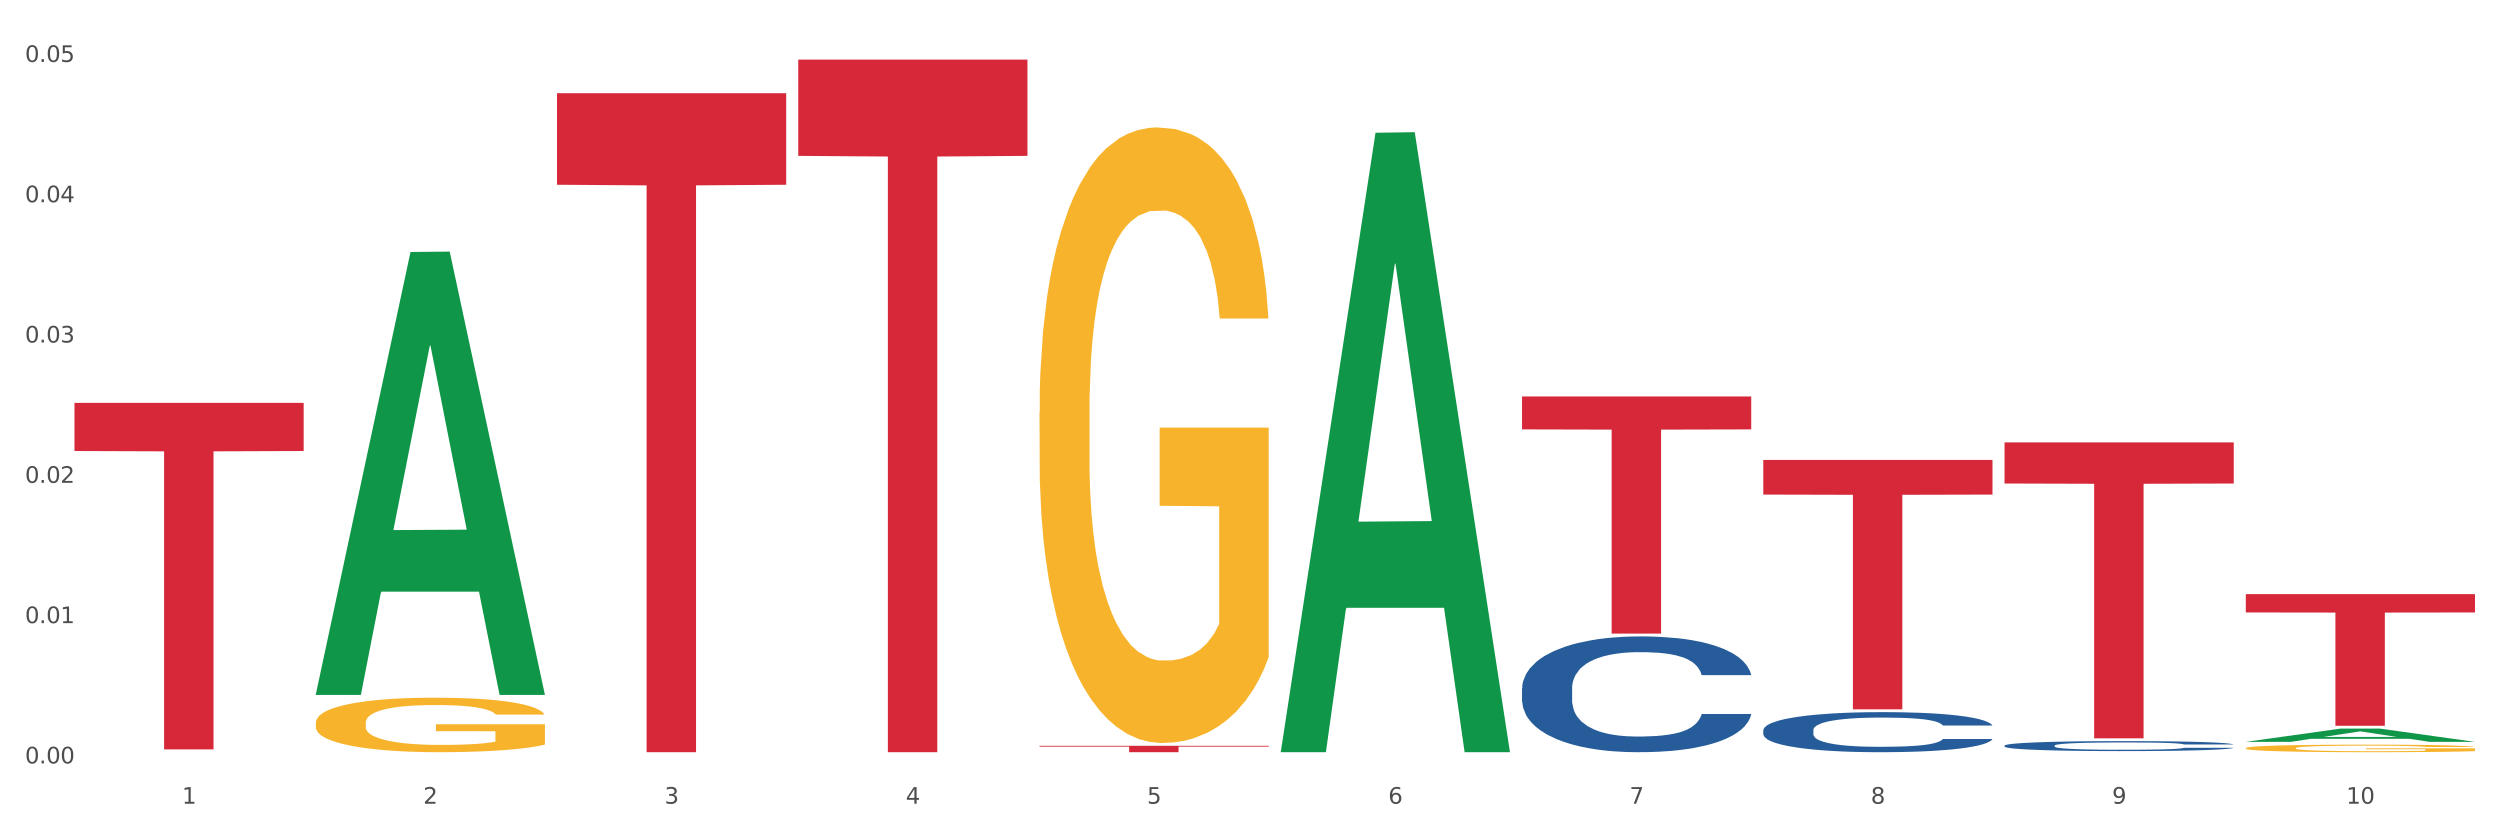 <?xml version="1.0" encoding="utf-8" standalone="no"?>
<!DOCTYPE svg PUBLIC "-//W3C//DTD SVG 1.1//EN"
  "http://www.w3.org/Graphics/SVG/1.1/DTD/svg11.dtd">
<svg xmlns:xlink="http://www.w3.org/1999/xlink" width="1080pt" height="360pt" viewBox="0 0 1080 360" xmlns="http://www.w3.org/2000/svg" version="1.1">
 <rect x="0" y="0" width="1080" height="360" fill="#333333" stroke="none"/>
 <defs>
  <style type="text/css">*{stroke-linejoin: round; stroke-linecap: butt}</style>
 </defs>
 <g id="figure_1">
  <g id="patch_1">
   <path d="M 0 360 
L 1080 360 
L 1080 0 
L 0 0 
z
" style="fill: #ffffff; stroke: #ffffff; stroke-linejoin: miter"/>
  </g>
  <g id="axes_1">
   <g id="matplotlib.axis_1">
    <g id="xtick_1">
     <g id="text_1">
      <!-- 1 -->
      <g style="fill: #4d4d4d" transform="translate(78.627 347.204) scale(0.096 -0.096)">
       <defs>
        <path id="DejaVuSans-31" d="M 794 531 
L 1825 531 
L 1825 4091 
L 703 3866 
L 703 4441 
L 1819 4666 
L 2450 4666 
L 2450 531 
L 3481 531 
L 3481 0 
L 794 0 
L 794 531 
z
" transform="scale(0.016)"/>
       </defs>
       <use xlink:href="#DejaVuSans-31"/>
      </g>
     </g>
    </g>
    <g id="xtick_2">
     <g id="text_2">
      <!-- 2 -->
      <g style="fill: #4d4d4d" transform="translate(182.851 347.204) scale(0.096 -0.096)">
       <defs>
        <path id="DejaVuSans-32" d="M 1228 531 
L 3431 531 
L 3431 0 
L 469 0 
L 469 531 
Q 828 903 1448 1529 
Q 2069 2156 2228 2338 
Q 2531 2678 2651 2914 
Q 2772 3150 2772 3378 
Q 2772 3750 2511 3984 
Q 2250 4219 1831 4219 
Q 1534 4219 1204 4116 
Q 875 4013 500 3803 
L 500 4441 
Q 881 4594 1212 4672 
Q 1544 4750 1819 4750 
Q 2544 4750 2975 4387 
Q 3406 4025 3406 3419 
Q 3406 3131 3298 2873 
Q 3191 2616 2906 2266 
Q 2828 2175 2409 1742 
Q 1991 1309 1228 531 
z
" transform="scale(0.016)"/>
       </defs>
       <use xlink:href="#DejaVuSans-32"/>
      </g>
     </g>
    </g>
    <g id="xtick_3">
     <g id="text_3">
      <!-- 3 -->
      <g style="fill: #4d4d4d" transform="translate(287.074 347.204) scale(0.096 -0.096)">
       <defs>
        <path id="DejaVuSans-33" d="M 2597 2516 
Q 3050 2419 3304 2112 
Q 3559 1806 3559 1356 
Q 3559 666 3084 287 
Q 2609 -91 1734 -91 
Q 1441 -91 1130 -33 
Q 819 25 488 141 
L 488 750 
Q 750 597 1062 519 
Q 1375 441 1716 441 
Q 2309 441 2620 675 
Q 2931 909 2931 1356 
Q 2931 1769 2642 2001 
Q 2353 2234 1838 2234 
L 1294 2234 
L 1294 2753 
L 1863 2753 
Q 2328 2753 2575 2939 
Q 2822 3125 2822 3475 
Q 2822 3834 2567 4026 
Q 2313 4219 1838 4219 
Q 1578 4219 1281 4162 
Q 984 4106 628 3988 
L 628 4550 
Q 988 4650 1302 4700 
Q 1616 4750 1894 4750 
Q 2613 4750 3031 4423 
Q 3450 4097 3450 3541 
Q 3450 3153 3228 2886 
Q 3006 2619 2597 2516 
z
" transform="scale(0.016)"/>
       </defs>
       <use xlink:href="#DejaVuSans-33"/>
      </g>
     </g>
    </g>
    <g id="xtick_4">
     <g id="text_4">
      <!-- 4 -->
      <g style="fill: #4d4d4d" transform="translate(391.298 347.204) scale(0.096 -0.096)">
       <defs>
        <path id="DejaVuSans-34" d="M 2419 4116 
L 825 1625 
L 2419 1625 
L 2419 4116 
z
M 2253 4666 
L 3047 4666 
L 3047 1625 
L 3713 1625 
L 3713 1100 
L 3047 1100 
L 3047 0 
L 2419 0 
L 2419 1100 
L 313 1100 
L 313 1709 
L 2253 4666 
z
" transform="scale(0.016)"/>
       </defs>
       <use xlink:href="#DejaVuSans-34"/>
      </g>
     </g>
    </g>
    <g id="xtick_5">
     <g id="text_5">
      <!-- 5 -->
      <g style="fill: #4d4d4d" transform="translate(495.522 347.204) scale(0.096 -0.096)">
       <defs>
        <path id="DejaVuSans-35" d="M 691 4666 
L 3169 4666 
L 3169 4134 
L 1269 4134 
L 1269 2991 
Q 1406 3038 1543 3061 
Q 1681 3084 1819 3084 
Q 2600 3084 3056 2656 
Q 3513 2228 3513 1497 
Q 3513 744 3044 326 
Q 2575 -91 1722 -91 
Q 1428 -91 1123 -41 
Q 819 9 494 109 
L 494 744 
Q 775 591 1075 516 
Q 1375 441 1709 441 
Q 2250 441 2565 725 
Q 2881 1009 2881 1497 
Q 2881 1984 2565 2268 
Q 2250 2553 1709 2553 
Q 1456 2553 1204 2497 
Q 953 2441 691 2322 
L 691 4666 
z
" transform="scale(0.016)"/>
       </defs>
       <use xlink:href="#DejaVuSans-35"/>
      </g>
     </g>
    </g>
    <g id="xtick_6">
     <g id="text_6">
      <!-- 6 -->
      <g style="fill: #4d4d4d" transform="translate(599.745 347.204) scale(0.096 -0.096)">
       <defs>
        <path id="DejaVuSans-36" d="M 2113 2584 
Q 1688 2584 1439 2293 
Q 1191 2003 1191 1497 
Q 1191 994 1439 701 
Q 1688 409 2113 409 
Q 2538 409 2786 701 
Q 3034 994 3034 1497 
Q 3034 2003 2786 2293 
Q 2538 2584 2113 2584 
z
M 3366 4563 
L 3366 3988 
Q 3128 4100 2886 4159 
Q 2644 4219 2406 4219 
Q 1781 4219 1451 3797 
Q 1122 3375 1075 2522 
Q 1259 2794 1537 2939 
Q 1816 3084 2150 3084 
Q 2853 3084 3261 2657 
Q 3669 2231 3669 1497 
Q 3669 778 3244 343 
Q 2819 -91 2113 -91 
Q 1303 -91 875 529 
Q 447 1150 447 2328 
Q 447 3434 972 4092 
Q 1497 4750 2381 4750 
Q 2619 4750 2861 4703 
Q 3103 4656 3366 4563 
z
" transform="scale(0.016)"/>
       </defs>
       <use xlink:href="#DejaVuSans-36"/>
      </g>
     </g>
    </g>
    <g id="xtick_7">
     <g id="text_7">
      <!-- 7 -->
      <g style="fill: #4d4d4d" transform="translate(703.969 347.204) scale(0.096 -0.096)">
       <defs>
        <path id="DejaVuSans-37" d="M 525 4666 
L 3525 4666 
L 3525 4397 
L 1831 0 
L 1172 0 
L 2766 4134 
L 525 4134 
L 525 4666 
z
" transform="scale(0.016)"/>
       </defs>
       <use xlink:href="#DejaVuSans-37"/>
      </g>
     </g>
    </g>
    <g id="xtick_8">
     <g id="text_8">
      <!-- 8 -->
      <g style="fill: #4d4d4d" transform="translate(808.193 347.204) scale(0.096 -0.096)">
       <defs>
        <path id="DejaVuSans-38" d="M 2034 2216 
Q 1584 2216 1326 1975 
Q 1069 1734 1069 1313 
Q 1069 891 1326 650 
Q 1584 409 2034 409 
Q 2484 409 2743 651 
Q 3003 894 3003 1313 
Q 3003 1734 2745 1975 
Q 2488 2216 2034 2216 
z
M 1403 2484 
Q 997 2584 770 2862 
Q 544 3141 544 3541 
Q 544 4100 942 4425 
Q 1341 4750 2034 4750 
Q 2731 4750 3128 4425 
Q 3525 4100 3525 3541 
Q 3525 3141 3298 2862 
Q 3072 2584 2669 2484 
Q 3125 2378 3379 2068 
Q 3634 1759 3634 1313 
Q 3634 634 3220 271 
Q 2806 -91 2034 -91 
Q 1263 -91 848 271 
Q 434 634 434 1313 
Q 434 1759 690 2068 
Q 947 2378 1403 2484 
z
M 1172 3481 
Q 1172 3119 1398 2916 
Q 1625 2713 2034 2713 
Q 2441 2713 2670 2916 
Q 2900 3119 2900 3481 
Q 2900 3844 2670 4047 
Q 2441 4250 2034 4250 
Q 1625 4250 1398 4047 
Q 1172 3844 1172 3481 
z
" transform="scale(0.016)"/>
       </defs>
       <use xlink:href="#DejaVuSans-38"/>
      </g>
     </g>
    </g>
    <g id="xtick_9">
     <g id="text_9">
      <!-- 9 -->
      <g style="fill: #4d4d4d" transform="translate(912.416 347.204) scale(0.096 -0.096)">
       <defs>
        <path id="DejaVuSans-39" d="M 703 97 
L 703 672 
Q 941 559 1184 500 
Q 1428 441 1663 441 
Q 2288 441 2617 861 
Q 2947 1281 2994 2138 
Q 2813 1869 2534 1725 
Q 2256 1581 1919 1581 
Q 1219 1581 811 2004 
Q 403 2428 403 3163 
Q 403 3881 828 4315 
Q 1253 4750 1959 4750 
Q 2769 4750 3195 4129 
Q 3622 3509 3622 2328 
Q 3622 1225 3098 567 
Q 2575 -91 1691 -91 
Q 1453 -91 1209 -44 
Q 966 3 703 97 
z
M 1959 2075 
Q 2384 2075 2632 2365 
Q 2881 2656 2881 3163 
Q 2881 3666 2632 3958 
Q 2384 4250 1959 4250 
Q 1534 4250 1286 3958 
Q 1038 3666 1038 3163 
Q 1038 2656 1286 2365 
Q 1534 2075 1959 2075 
z
" transform="scale(0.016)"/>
       </defs>
       <use xlink:href="#DejaVuSans-39"/>
      </g>
     </g>
    </g>
    <g id="xtick_10">
     <g id="text_10">
      <!-- 10 -->
      <g style="fill: #4d4d4d" transform="translate(1013.586 347.204) scale(0.096 -0.096)">
       <defs>
        <path id="DejaVuSans-30" d="M 2034 4250 
Q 1547 4250 1301 3770 
Q 1056 3291 1056 2328 
Q 1056 1369 1301 889 
Q 1547 409 2034 409 
Q 2525 409 2770 889 
Q 3016 1369 3016 2328 
Q 3016 3291 2770 3770 
Q 2525 4250 2034 4250 
z
M 2034 4750 
Q 2819 4750 3233 4129 
Q 3647 3509 3647 2328 
Q 3647 1150 3233 529 
Q 2819 -91 2034 -91 
Q 1250 -91 836 529 
Q 422 1150 422 2328 
Q 422 3509 836 4129 
Q 1250 4750 2034 4750 
z
" transform="scale(0.016)"/>
       </defs>
       <use xlink:href="#DejaVuSans-31"/>
       <use xlink:href="#DejaVuSans-30" transform="translate(63.623 0)"/>
      </g>
     </g>
    </g>
    <g id="xtick_11"/>
    <g id="xtick_12"/>
    <g id="xtick_13"/>
    <g id="xtick_14"/>
    <g id="xtick_15"/>
    <g id="xtick_16"/>
    <g id="xtick_17"/>
    <g id="xtick_18"/>
    <g id="xtick_19"/>
   </g>
   <g id="matplotlib.axis_2">
    <g id="ytick_1">
     <g id="text_11">
      <!-- 0.00 -->
      <g style="fill: #4d4d4d" transform="translate(10.8 329.798) scale(0.096 -0.096)">
       <defs>
        <path id="DejaVuSans-2e" d="M 684 794 
L 1344 794 
L 1344 0 
L 684 0 
L 684 794 
z
" transform="scale(0.016)"/>
       </defs>
       <use xlink:href="#DejaVuSans-30"/>
       <use xlink:href="#DejaVuSans-2e" transform="translate(63.623 0)"/>
       <use xlink:href="#DejaVuSans-30" transform="translate(95.41 0)"/>
       <use xlink:href="#DejaVuSans-30" transform="translate(159.033 0)"/>
      </g>
     </g>
    </g>
    <g id="ytick_2">
     <g id="text_12">
      <!-- 0.01 -->
      <g style="fill: #4d4d4d" transform="translate(10.8 269.191) scale(0.096 -0.096)">
       <use xlink:href="#DejaVuSans-30"/>
       <use xlink:href="#DejaVuSans-2e" transform="translate(63.623 0)"/>
       <use xlink:href="#DejaVuSans-30" transform="translate(95.41 0)"/>
       <use xlink:href="#DejaVuSans-31" transform="translate(159.033 0)"/>
      </g>
     </g>
    </g>
    <g id="ytick_3">
     <g id="text_13">
      <!-- 0.02 -->
      <g style="fill: #4d4d4d" transform="translate(10.8 208.584) scale(0.096 -0.096)">
       <use xlink:href="#DejaVuSans-30"/>
       <use xlink:href="#DejaVuSans-2e" transform="translate(63.623 0)"/>
       <use xlink:href="#DejaVuSans-30" transform="translate(95.41 0)"/>
       <use xlink:href="#DejaVuSans-32" transform="translate(159.033 0)"/>
      </g>
     </g>
    </g>
    <g id="ytick_4">
     <g id="text_14">
      <!-- 0.03 -->
      <g style="fill: #4d4d4d" transform="translate(10.8 147.977) scale(0.096 -0.096)">
       <use xlink:href="#DejaVuSans-30"/>
       <use xlink:href="#DejaVuSans-2e" transform="translate(63.623 0)"/>
       <use xlink:href="#DejaVuSans-30" transform="translate(95.41 0)"/>
       <use xlink:href="#DejaVuSans-33" transform="translate(159.033 0)"/>
      </g>
     </g>
    </g>
    <g id="ytick_5">
     <g id="text_15">
      <!-- 0.04 -->
      <g style="fill: #4d4d4d" transform="translate(10.8 87.37) scale(0.096 -0.096)">
       <use xlink:href="#DejaVuSans-30"/>
       <use xlink:href="#DejaVuSans-2e" transform="translate(63.623 0)"/>
       <use xlink:href="#DejaVuSans-30" transform="translate(95.41 0)"/>
       <use xlink:href="#DejaVuSans-34" transform="translate(159.033 0)"/>
      </g>
     </g>
    </g>
    <g id="ytick_6">
     <g id="text_16">
      <!-- 0.05 -->
      <g style="fill: #4d4d4d" transform="translate(10.8 26.762) scale(0.096 -0.096)">
       <use xlink:href="#DejaVuSans-30"/>
       <use xlink:href="#DejaVuSans-2e" transform="translate(63.623 0)"/>
       <use xlink:href="#DejaVuSans-30" transform="translate(95.41 0)"/>
       <use xlink:href="#DejaVuSans-35" transform="translate(159.033 0)"/>
      </g>
     </g>
    </g>
    <g id="ytick_7"/>
    <g id="ytick_8"/>
    <g id="ytick_9"/>
    <g id="ytick_10"/>
    <g id="ytick_11"/>
   </g>
   <g id="PolyCollection_1">
    <path d="M 136.399 299.85 
L 136.501 299.67 
L 177.331 108.864 
L 194.275 108.685 
L 235.411 300.209 
L 215.813 300.209 
L 206.932 255.61 
L 164.775 255.61 
L 164.469 256.329 
L 155.895 300.209 
L 136.399 300.209 
L 136.399 299.85 
L 170.083 228.994 
L 201.624 228.815 
L 186.007 149.507 
L 185.803 149.148 
L 185.599 149.687 
L 169.981 228.815 
L 170.083 228.994 
L 136.399 299.85 
z
" clip-path="url(#p7db83ebc7c)" style="fill: #109648"/>
    <path d="M 970.188 256.676 
L 1069.2 256.676 
L 1069.2 264.579 
L 1030.252 264.633 
L 1030.252 313.55 
L 1008.901 313.55 
L 1008.901 264.633 
L 970.188 264.579 
L 970.188 256.729 
L 970.188 256.676 
z
" clip-path="url(#p7db83ebc7c)" style="fill: #d62839"/>
    <path d="M 865.964 191.109 
L 964.976 191.109 
L 964.976 208.876 
L 926.028 208.996 
L 926.028 318.956 
L 904.677 318.956 
L 904.677 208.996 
L 865.964 208.876 
L 865.964 191.229 
L 865.964 191.109 
z
" clip-path="url(#p7db83ebc7c)" style="fill: #d62839"/>
    <path d="M 761.74 198.682 
L 860.753 198.682 
L 860.753 213.657 
L 821.805 213.759 
L 821.805 306.444 
L 800.454 306.444 
L 800.454 213.759 
L 761.74 213.657 
L 761.74 198.783 
L 761.74 198.682 
z
" clip-path="url(#p7db83ebc7c)" style="fill: #d62839"/>
    <path d="M 657.517 171.26 
L 756.529 171.26 
L 756.529 185.5 
L 717.581 185.596 
L 717.581 273.729 
L 696.23 273.729 
L 696.23 185.596 
L 657.517 185.5 
L 657.517 171.356 
L 657.517 171.26 
z
" clip-path="url(#p7db83ebc7c)" style="fill: #d62839"/>
    <path d="M 449.069 322.187 
L 548.082 322.187 
L 548.082 322.571 
L 509.134 322.573 
L 509.134 324.95 
L 487.783 324.95 
L 487.783 322.573 
L 449.069 322.571 
L 449.069 322.189 
L 449.069 322.187 
z
" clip-path="url(#p7db83ebc7c)" style="fill: #d62839"/>
    <path d="M 344.846 25.759 
L 443.858 25.759 
L 443.858 67.337 
L 404.91 67.618 
L 404.91 324.95 
L 383.559 324.95 
L 383.559 67.618 
L 344.846 67.337 
L 344.846 26.04 
L 344.846 25.759 
z
" clip-path="url(#p7db83ebc7c)" style="fill: #d62839"/>
    <path d="M 240.622 40.25 
L 339.635 40.25 
L 339.635 79.814 
L 300.687 80.081 
L 300.687 324.95 
L 279.336 324.95 
L 279.336 80.081 
L 240.622 79.814 
L 240.622 40.518 
L 240.622 40.25 
z
" clip-path="url(#p7db83ebc7c)" style="fill: #d62839"/>
    <path d="M 32.175 174.03 
L 131.187 174.03 
L 131.187 194.836 
L 92.239 194.977 
L 92.239 323.748 
L 70.888 323.748 
L 70.888 194.977 
L 32.175 194.836 
L 32.175 174.171 
L 32.175 174.03 
z
" clip-path="url(#p7db83ebc7c)" style="fill: #d62839"/>
    <path d="M 449.069 177.929 
L 449.186 177.686 
L 449.186 168.942 
L 449.42 161.413 
L 450.589 143.197 
L 452.343 128.139 
L 453.628 120.124 
L 454.914 113.566 
L 456.434 107.008 
L 458.304 100.208 
L 461.694 90.249 
L 463.799 85.149 
L 466.37 79.806 
L 471.046 72.034 
L 474.436 67.662 
L 477.943 64.018 
L 483.671 59.647 
L 487.412 57.704 
L 491.386 56.246 
L 496.179 55.275 
L 499.803 55.032 
L 507.752 55.761 
L 514.532 57.946 
L 517.805 59.647 
L 522.014 62.561 
L 524.235 64.504 
L 527.859 68.39 
L 531.599 73.491 
L 534.171 77.863 
L 538.029 86.121 
L 540.951 94.378 
L 543.64 104.579 
L 545.043 111.623 
L 546.095 118.181 
L 547.03 125.71 
L 547.965 137.611 
L 526.923 137.611 
L 526.105 129.11 
L 524.819 121.095 
L 522.949 113.323 
L 521.312 108.465 
L 518.507 102.393 
L 515.935 98.507 
L 513.246 95.593 
L 509.973 93.164 
L 507.401 91.95 
L 503.778 90.978 
L 496.647 91.221 
L 491.854 93.164 
L 488.581 95.593 
L 486.477 97.779 
L 484.606 100.208 
L 482.502 103.608 
L 480.047 108.708 
L 478.294 113.323 
L 476.54 119.152 
L 475.138 124.981 
L 473.852 131.782 
L 472.8 139.068 
L 471.981 146.598 
L 471.28 155.827 
L 470.696 171.128 
L 470.696 204.403 
L 470.929 211.932 
L 471.514 221.89 
L 472.215 229.42 
L 473.384 238.406 
L 474.436 244.478 
L 476.424 253.222 
L 478.645 260.508 
L 480.398 265.123 
L 482.152 269.009 
L 485.191 274.352 
L 488.581 278.724 
L 491.503 281.396 
L 495.478 283.825 
L 498.167 284.796 
L 500.505 285.282 
L 506.232 285.282 
L 510.324 284.553 
L 514.883 282.853 
L 518.39 280.667 
L 521.312 277.995 
L 524.585 273.624 
L 526.69 269.495 
L 526.69 218.733 
L 500.972 218.49 
L 500.972 184.73 
L 548.082 184.73 
L 548.082 283.825 
L 546.095 288.925 
L 543.874 293.54 
L 541.536 297.669 
L 538.029 302.769 
L 533.82 307.627 
L 530.08 311.027 
L 526.105 313.942 
L 521.429 316.613 
L 515.351 319.042 
L 511.61 320.014 
L 506.934 320.742 
L 501.44 320.985 
L 496.647 320.499 
L 491.971 319.285 
L 487.061 317.099 
L 482.268 313.942 
L 478.645 310.784 
L 475.021 306.898 
L 471.163 301.798 
L 468.124 296.94 
L 465.786 292.568 
L 463.214 286.982 
L 460.409 279.696 
L 458.304 273.138 
L 456.434 266.337 
L 454.447 257.594 
L 453.044 250.064 
L 451.641 240.592 
L 450.823 233.548 
L 449.888 222.619 
L 449.186 207.317 
L 449.069 177.929 
z
" clip-path="url(#p7db83ebc7c)" style="fill: #f7b32b"/>
    <path d="M 136.399 312.288 
L 136.516 312.267 
L 136.516 311.493 
L 136.749 310.826 
L 137.918 309.214 
L 139.672 307.881 
L 140.958 307.172 
L 142.244 306.592 
L 143.763 306.011 
L 145.634 305.409 
L 149.024 304.528 
L 151.128 304.076 
L 153.699 303.604 
L 158.375 302.916 
L 161.765 302.529 
L 165.272 302.206 
L 171 301.819 
L 174.741 301.647 
L 178.716 301.518 
L 183.508 301.432 
L 187.132 301.411 
L 195.081 301.475 
L 201.861 301.669 
L 205.135 301.819 
L 209.343 302.077 
L 211.564 302.249 
L 215.188 302.593 
L 218.928 303.045 
L 221.5 303.432 
L 225.358 304.162 
L 228.28 304.893 
L 230.969 305.796 
L 232.372 306.42 
L 233.424 307 
L 234.359 307.666 
L 235.294 308.72 
L 214.253 308.72 
L 213.434 307.967 
L 212.148 307.258 
L 210.278 306.57 
L 208.641 306.14 
L 205.836 305.603 
L 203.264 305.259 
L 200.576 305.001 
L 197.302 304.786 
L 194.731 304.678 
L 191.107 304.592 
L 183.976 304.614 
L 179.183 304.786 
L 175.91 305.001 
L 173.806 305.194 
L 171.936 305.409 
L 169.831 305.71 
L 167.377 306.162 
L 165.623 306.57 
L 163.87 307.086 
L 162.467 307.602 
L 161.181 308.204 
L 160.129 308.849 
L 159.311 309.515 
L 158.609 310.332 
L 158.025 311.686 
L 158.025 314.631 
L 158.259 315.298 
L 158.843 316.179 
L 159.544 316.845 
L 160.713 317.641 
L 161.765 318.178 
L 163.753 318.952 
L 165.974 319.597 
L 167.727 320.005 
L 169.481 320.349 
L 172.52 320.822 
L 175.91 321.209 
L 178.833 321.446 
L 182.807 321.661 
L 185.496 321.747 
L 187.834 321.79 
L 193.562 321.79 
L 197.653 321.725 
L 202.212 321.575 
L 205.719 321.381 
L 208.641 321.145 
L 211.915 320.758 
L 214.019 320.392 
L 214.019 315.899 
L 188.301 315.878 
L 188.301 312.89 
L 235.411 312.89 
L 235.411 321.661 
L 233.424 322.112 
L 231.203 322.52 
L 228.865 322.886 
L 225.358 323.337 
L 221.15 323.767 
L 217.409 324.068 
L 213.434 324.326 
L 208.758 324.563 
L 202.68 324.778 
L 198.939 324.864 
L 194.263 324.928 
L 188.769 324.95 
L 183.976 324.907 
L 179.3 324.799 
L 174.39 324.606 
L 169.598 324.326 
L 165.974 324.047 
L 162.35 323.703 
L 158.492 323.251 
L 155.453 322.821 
L 153.115 322.434 
L 150.543 321.94 
L 147.738 321.295 
L 145.634 320.715 
L 143.763 320.113 
L 141.776 319.339 
L 140.373 318.673 
L 138.97 317.834 
L 138.152 317.211 
L 137.217 316.243 
L 136.516 314.889 
L 136.399 312.288 
z
" clip-path="url(#p7db83ebc7c)" style="fill: #f7b32b"/>
    <path d="M 865.964 322.098 
L 866.081 322.094 
L 866.081 321.984 
L 866.432 321.834 
L 867.719 321.558 
L 869.358 321.349 
L 872.167 321.104 
L 873.688 321.002 
L 875.678 320.888 
L 879.774 320.702 
L 884.456 320.544 
L 887.733 320.458 
L 890.19 320.403 
L 895.691 320.304 
L 898.851 320.261 
L 902.128 320.225 
L 904.937 320.201 
L 909.618 320.174 
L 913.364 320.162 
L 917.694 320.158 
L 921.322 320.162 
L 926.12 320.178 
L 933.143 320.225 
L 935.834 320.253 
L 939.463 320.3 
L 943.208 320.363 
L 946.251 320.426 
L 949.762 320.517 
L 953.39 320.635 
L 956.901 320.785 
L 959.359 320.923 
L 961.348 321.069 
L 963.104 321.246 
L 964.391 321.44 
L 964.976 321.601 
L 943.559 321.601 
L 942.974 321.455 
L 941.803 321.298 
L 940.633 321.191 
L 939.346 321.104 
L 937.356 321.006 
L 935.6 320.943 
L 932.674 320.868 
L 929.983 320.82 
L 927.759 320.793 
L 925.067 320.769 
L 919.332 320.746 
L 915.236 320.746 
L 912.661 320.753 
L 909.501 320.773 
L 906.81 320.801 
L 903.65 320.848 
L 901.192 320.899 
L 898.734 320.966 
L 897.33 321.014 
L 895.223 321.1 
L 893.819 321.171 
L 891.946 321.294 
L 890.893 321.38 
L 889.02 321.605 
L 888.201 321.771 
L 887.85 321.885 
L 887.616 322.011 
L 887.616 322.627 
L 888.318 322.903 
L 888.903 323.021 
L 889.839 323.155 
L 891.595 323.328 
L 894.17 323.498 
L 896.861 323.62 
L 899.085 323.695 
L 901.192 323.75 
L 903.298 323.794 
L 905.873 323.833 
L 907.98 323.857 
L 911.14 323.88 
L 914.885 323.892 
L 917.811 323.892 
L 923.78 323.873 
L 926.472 323.853 
L 929.046 323.825 
L 931.855 323.782 
L 934.079 323.735 
L 935.366 323.699 
L 937.473 323.624 
L 939.111 323.545 
L 940.516 323.455 
L 941.452 323.376 
L 942.505 323.257 
L 943.325 323.123 
L 943.559 323.052 
L 964.976 323.052 
L 964.508 323.194 
L 963.689 323.332 
L 962.05 323.518 
L 960.763 323.624 
L 958.773 323.754 
L 956.667 323.865 
L 953.741 323.987 
L 951.049 324.078 
L 948.24 324.157 
L 945.197 324.227 
L 939.697 324.326 
L 937.707 324.354 
L 933.494 324.401 
L 930.217 324.429 
L 925.418 324.456 
L 920.503 324.472 
L 915.353 324.476 
L 910.789 324.468 
L 905.756 324.444 
L 902.596 324.421 
L 899.085 324.385 
L 894.989 324.33 
L 891.127 324.263 
L 887.499 324.184 
L 884.105 324.093 
L 880.945 323.991 
L 876.848 323.821 
L 873.805 323.656 
L 871.582 323.502 
L 870.06 323.372 
L 868.539 323.206 
L 867.719 323.092 
L 866.432 322.816 
L 865.964 322.559 
L 865.964 322.098 
z
" clip-path="url(#p7db83ebc7c)" style="fill: #255c99"/>
    <path d="M 761.74 315.42 
L 761.857 315.405 
L 761.857 314.962 
L 762.208 314.362 
L 763.496 313.255 
L 765.134 312.418 
L 767.943 311.438 
L 769.465 311.027 
L 771.454 310.569 
L 775.551 309.826 
L 780.232 309.194 
L 783.509 308.846 
L 785.967 308.625 
L 791.467 308.23 
L 794.627 308.056 
L 797.904 307.914 
L 800.713 307.819 
L 805.395 307.709 
L 809.14 307.661 
L 813.47 307.645 
L 817.098 307.661 
L 821.897 307.724 
L 828.919 307.914 
L 831.611 308.025 
L 835.239 308.214 
L 838.984 308.467 
L 842.027 308.72 
L 845.538 309.083 
L 849.166 309.557 
L 852.677 310.158 
L 855.135 310.711 
L 857.125 311.296 
L 858.88 312.007 
L 860.168 312.781 
L 860.753 313.429 
L 839.335 313.429 
L 838.75 312.844 
L 837.58 312.212 
L 836.409 311.786 
L 835.122 311.438 
L 833.132 311.043 
L 831.377 310.79 
L 828.451 310.49 
L 825.759 310.3 
L 823.535 310.19 
L 820.843 310.095 
L 815.109 310 
L 811.012 310 
L 808.438 310.032 
L 805.278 310.111 
L 802.586 310.221 
L 799.426 310.411 
L 796.968 310.616 
L 794.51 310.885 
L 793.106 311.075 
L 790.999 311.422 
L 789.595 311.707 
L 787.722 312.197 
L 786.669 312.544 
L 784.796 313.445 
L 783.977 314.109 
L 783.626 314.567 
L 783.392 315.073 
L 783.392 317.538 
L 784.094 318.644 
L 784.679 319.118 
L 785.616 319.656 
L 787.371 320.351 
L 789.946 321.03 
L 792.638 321.52 
L 794.862 321.821 
L 796.968 322.042 
L 799.075 322.216 
L 801.65 322.374 
L 803.756 322.468 
L 806.916 322.563 
L 810.661 322.611 
L 813.587 322.611 
L 819.556 322.532 
L 822.248 322.453 
L 824.823 322.342 
L 827.632 322.168 
L 829.855 321.979 
L 831.143 321.836 
L 833.249 321.536 
L 834.888 321.22 
L 836.292 320.857 
L 837.229 320.54 
L 838.282 320.066 
L 839.101 319.529 
L 839.335 319.245 
L 860.753 319.245 
L 860.285 319.814 
L 859.465 320.367 
L 857.827 321.109 
L 856.539 321.536 
L 854.55 322.058 
L 852.443 322.5 
L 849.517 322.99 
L 846.825 323.353 
L 844.017 323.669 
L 840.974 323.954 
L 835.473 324.349 
L 833.483 324.46 
L 829.27 324.649 
L 825.993 324.76 
L 821.195 324.87 
L 816.279 324.934 
L 811.13 324.95 
L 806.565 324.918 
L 801.533 324.823 
L 798.373 324.728 
L 794.862 324.586 
L 790.765 324.365 
L 786.903 324.096 
L 783.275 323.78 
L 779.881 323.417 
L 776.721 323.006 
L 772.625 322.326 
L 769.582 321.662 
L 767.358 321.046 
L 765.837 320.525 
L 764.315 319.861 
L 763.496 319.403 
L 762.208 318.296 
L 761.74 317.269 
L 761.74 315.42 
z
" clip-path="url(#p7db83ebc7c)" style="fill: #255c99"/>
    <path d="M 657.517 297.405 
L 657.634 297.359 
L 657.634 296.08 
L 657.985 294.344 
L 659.272 291.147 
L 660.911 288.726 
L 663.72 285.894 
L 665.241 284.706 
L 667.231 283.381 
L 671.327 281.234 
L 676.008 279.407 
L 679.285 278.402 
L 681.743 277.763 
L 687.244 276.621 
L 690.404 276.118 
L 693.681 275.707 
L 696.49 275.433 
L 701.171 275.113 
L 704.916 274.976 
L 709.247 274.931 
L 712.875 274.976 
L 717.673 275.159 
L 724.695 275.707 
L 727.387 276.027 
L 731.015 276.575 
L 734.76 277.306 
L 737.803 278.037 
L 741.314 279.087 
L 744.943 280.458 
L 748.454 282.194 
L 750.911 283.792 
L 752.901 285.483 
L 754.657 287.538 
L 755.944 289.776 
L 756.529 291.649 
L 735.112 291.649 
L 734.526 289.959 
L 733.356 288.132 
L 732.186 286.899 
L 730.898 285.894 
L 728.909 284.752 
L 727.153 284.021 
L 724.227 283.153 
L 721.535 282.605 
L 719.312 282.285 
L 716.62 282.011 
L 710.885 281.737 
L 706.789 281.737 
L 704.214 281.828 
L 701.054 282.057 
L 698.362 282.376 
L 695.202 282.924 
L 692.745 283.518 
L 690.287 284.295 
L 688.882 284.843 
L 686.776 285.848 
L 685.371 286.67 
L 683.499 288.086 
L 682.445 289.091 
L 680.573 291.695 
L 679.754 293.613 
L 679.402 294.938 
L 679.168 296.4 
L 679.168 303.526 
L 679.871 306.723 
L 680.456 308.094 
L 681.392 309.647 
L 683.148 311.657 
L 685.722 313.621 
L 688.414 315.037 
L 690.638 315.905 
L 692.745 316.544 
L 694.851 317.047 
L 697.426 317.504 
L 699.533 317.778 
L 702.693 318.052 
L 706.438 318.189 
L 709.364 318.189 
L 715.332 317.961 
L 718.024 317.732 
L 720.599 317.412 
L 723.408 316.91 
L 725.632 316.362 
L 726.919 315.951 
L 729.026 315.083 
L 730.664 314.169 
L 732.069 313.119 
L 733.005 312.205 
L 734.058 310.835 
L 734.877 309.281 
L 735.112 308.459 
L 756.529 308.459 
L 756.061 310.104 
L 755.242 311.702 
L 753.603 313.849 
L 752.316 315.083 
L 750.326 316.59 
L 748.22 317.869 
L 745.294 319.285 
L 742.602 320.336 
L 739.793 321.249 
L 736.75 322.072 
L 731.249 323.214 
L 729.26 323.533 
L 725.046 324.082 
L 721.769 324.401 
L 716.971 324.721 
L 712.055 324.904 
L 706.906 324.95 
L 702.341 324.858 
L 697.309 324.584 
L 694.149 324.31 
L 690.638 323.899 
L 686.542 323.259 
L 682.679 322.483 
L 679.051 321.569 
L 675.657 320.519 
L 672.497 319.331 
L 668.401 317.367 
L 665.358 315.448 
L 663.134 313.667 
L 661.613 312.159 
L 660.091 310.241 
L 659.272 308.916 
L 657.985 305.718 
L 657.517 302.749 
L 657.517 297.405 
z
" clip-path="url(#p7db83ebc7c)" style="fill: #255c99"/>
    <path d="M 970.188 323.194 
L 970.304 323.191 
L 970.304 323.084 
L 970.538 322.992 
L 971.707 322.768 
L 973.461 322.584 
L 974.747 322.485 
L 976.032 322.405 
L 977.552 322.324 
L 979.422 322.241 
L 982.813 322.119 
L 984.917 322.056 
L 987.488 321.991 
L 992.164 321.895 
L 995.554 321.842 
L 999.061 321.797 
L 1004.789 321.743 
L 1008.53 321.72 
L 1012.505 321.702 
L 1017.297 321.69 
L 1020.921 321.687 
L 1028.87 321.696 
L 1035.65 321.723 
L 1038.923 321.743 
L 1043.132 321.779 
L 1045.353 321.803 
L 1048.977 321.851 
L 1052.717 321.913 
L 1055.289 321.967 
L 1059.147 322.068 
L 1062.069 322.169 
L 1064.758 322.295 
L 1066.161 322.381 
L 1067.213 322.461 
L 1068.148 322.554 
L 1069.083 322.7 
L 1048.041 322.7 
L 1047.223 322.596 
L 1045.937 322.497 
L 1044.067 322.402 
L 1042.43 322.342 
L 1039.625 322.268 
L 1037.053 322.22 
L 1034.364 322.184 
L 1031.091 322.155 
L 1028.52 322.14 
L 1024.896 322.128 
L 1017.765 322.131 
L 1012.972 322.155 
L 1009.699 322.184 
L 1007.595 322.211 
L 1005.724 322.241 
L 1003.62 322.283 
L 1001.165 322.345 
L 999.412 322.402 
L 997.659 322.473 
L 996.256 322.545 
L 994.97 322.628 
L 993.918 322.718 
L 993.1 322.81 
L 992.398 322.923 
L 991.814 323.111 
L 991.814 323.519 
L 992.047 323.612 
L 992.632 323.734 
L 993.333 323.826 
L 994.502 323.936 
L 995.554 324.011 
L 997.542 324.118 
L 999.763 324.208 
L 1001.516 324.264 
L 1003.27 324.312 
L 1006.309 324.377 
L 1009.699 324.431 
L 1012.621 324.464 
L 1016.596 324.494 
L 1019.285 324.506 
L 1021.623 324.511 
L 1027.351 324.511 
L 1031.442 324.503 
L 1036.001 324.482 
L 1039.508 324.455 
L 1042.43 324.422 
L 1045.704 324.368 
L 1047.808 324.318 
L 1047.808 323.695 
L 1022.09 323.692 
L 1022.09 323.278 
L 1069.2 323.278 
L 1069.2 324.494 
L 1067.213 324.556 
L 1064.992 324.613 
L 1062.654 324.663 
L 1059.147 324.726 
L 1054.938 324.786 
L 1051.198 324.827 
L 1047.223 324.863 
L 1042.547 324.896 
L 1036.469 324.926 
L 1032.728 324.938 
L 1028.052 324.947 
L 1022.558 324.95 
L 1017.765 324.944 
L 1013.089 324.929 
L 1008.179 324.902 
L 1003.387 324.863 
L 999.763 324.824 
L 996.139 324.777 
L 992.281 324.714 
L 989.242 324.655 
L 986.904 324.601 
L 984.332 324.532 
L 981.527 324.443 
L 979.422 324.363 
L 977.552 324.279 
L 975.565 324.172 
L 974.162 324.079 
L 972.759 323.963 
L 971.941 323.877 
L 971.006 323.743 
L 970.304 323.555 
L 970.188 323.194 
z
" clip-path="url(#p7db83ebc7c)" style="fill: #f7b32b"/>
    <path d="M 553.293 324.446 
L 553.395 324.195 
L 594.225 57.346 
L 611.169 57.095 
L 652.306 324.95 
L 632.707 324.95 
L 623.827 262.576 
L 581.67 262.576 
L 581.364 263.582 
L 572.789 324.95 
L 553.293 324.95 
L 553.293 324.446 
L 586.978 225.353 
L 618.519 225.101 
L 602.901 114.187 
L 602.697 113.684 
L 602.493 114.438 
L 586.876 225.101 
L 586.978 225.353 
L 553.293 324.446 
z
" clip-path="url(#p7db83ebc7c)" style="fill: #109648"/>
    <path d="M 970.188 320.474 
L 970.29 320.469 
L 1011.12 314.757 
L 1028.064 314.752 
L 1069.2 320.485 
L 1049.602 320.485 
L 1040.721 319.15 
L 998.564 319.15 
L 998.258 319.172 
L 989.684 320.485 
L 970.188 320.485 
L 970.188 320.474 
L 1003.872 318.353 
L 1035.413 318.348 
L 1019.796 315.974 
L 1019.592 315.963 
L 1019.388 315.979 
L 1003.77 318.348 
L 1003.872 318.353 
L 970.188 320.474 
z
" clip-path="url(#p7db83ebc7c)" style="fill: #109648"/>
   </g>
  </g>
 </g>
 <defs>
  <clipPath id="p7db83ebc7c">
   <rect x="32.175" y="10.8" width="1037.025" height="329.109"/>
  </clipPath>
 </defs>
</svg>
